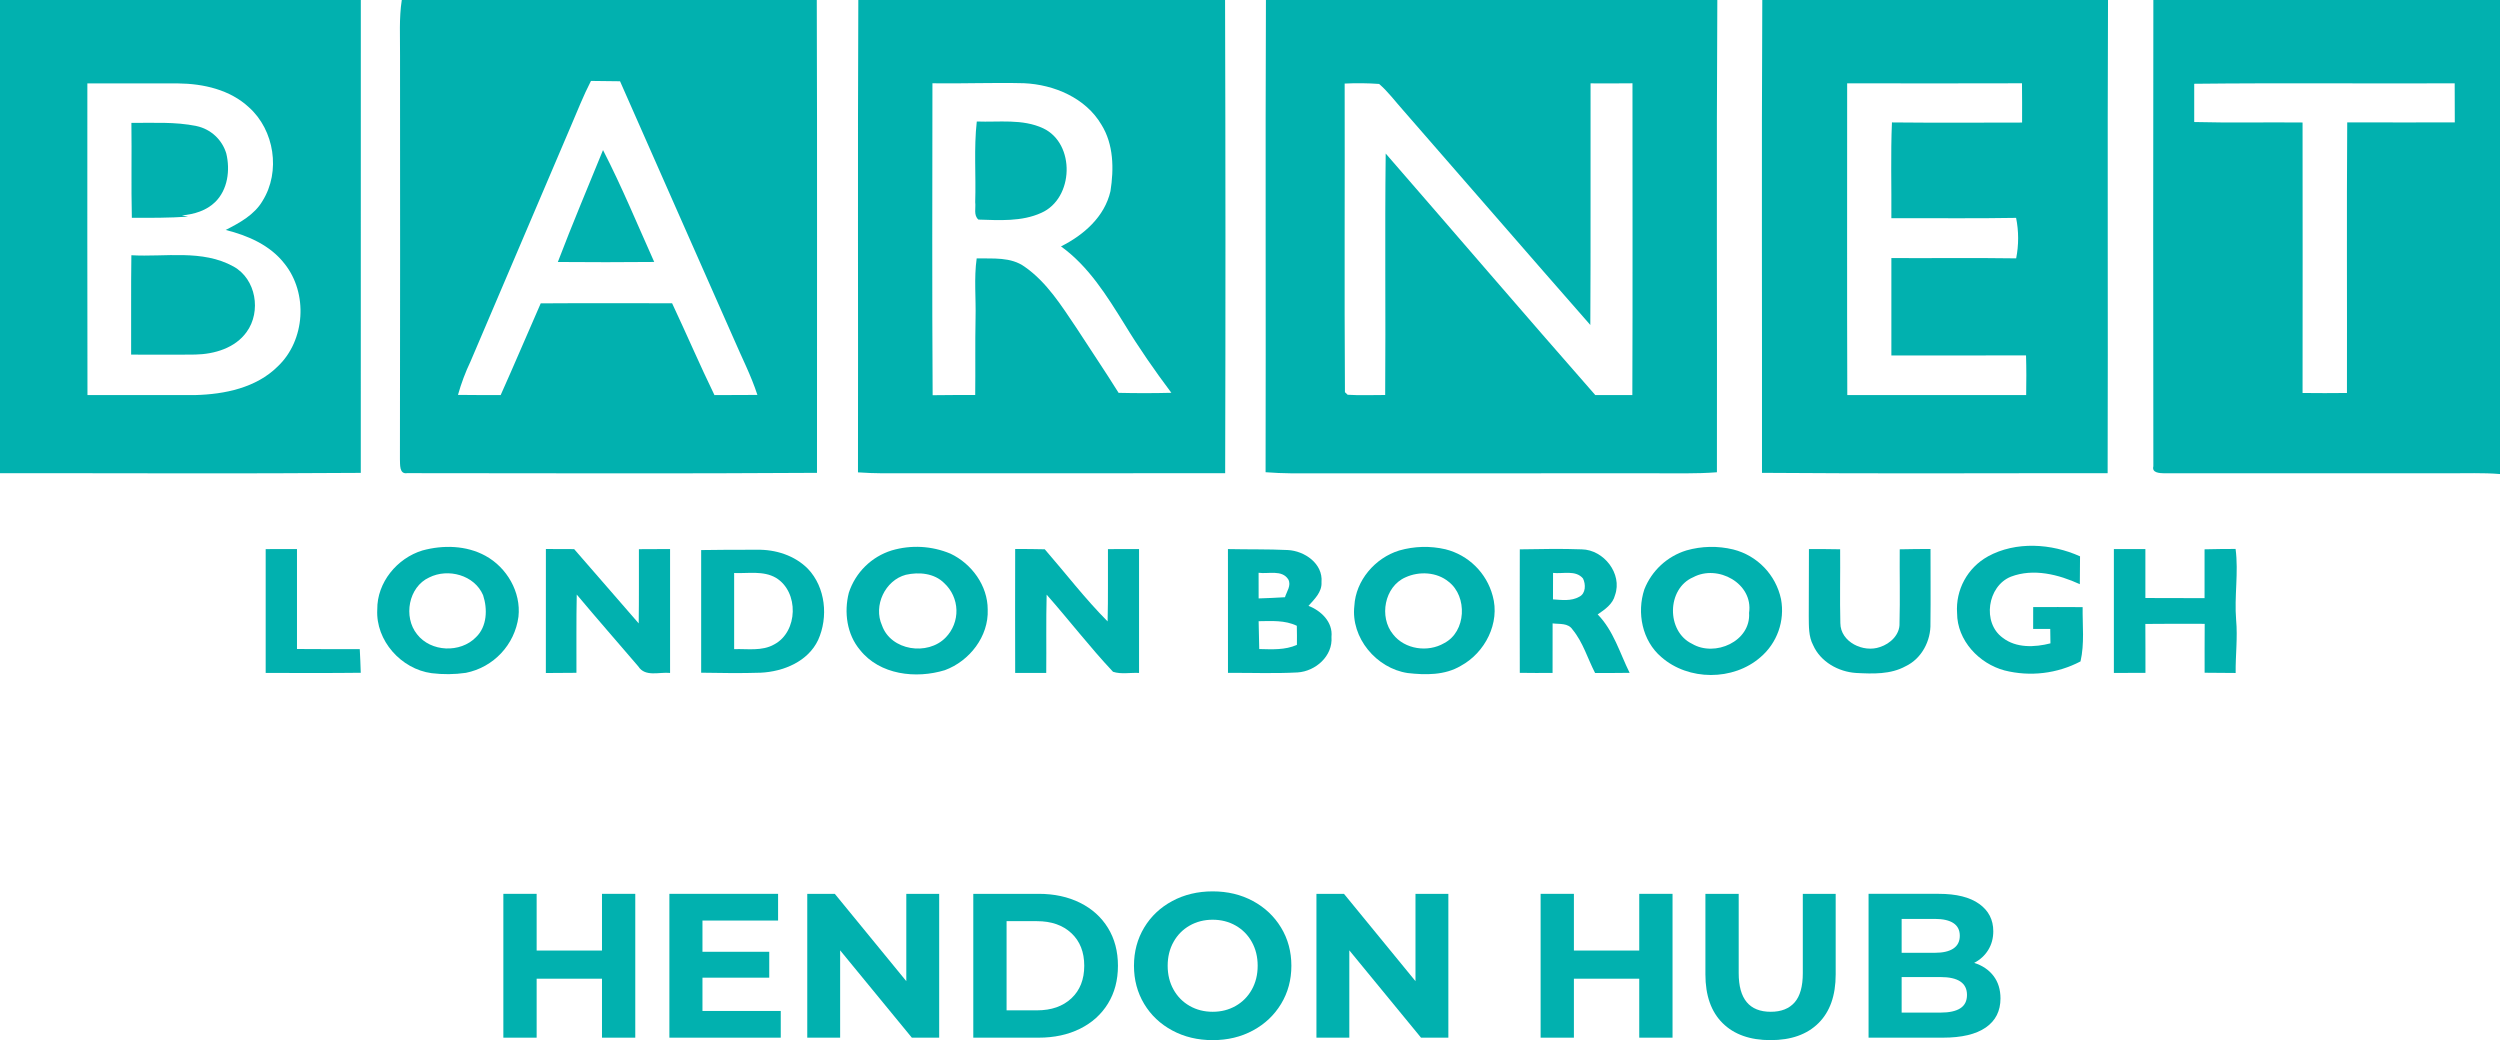 <svg xmlns="http://www.w3.org/2000/svg" viewBox="0 0 730 303.72">
  <g id="logo-barnet-hendon-hub">
    <g id="HENDON-HUB">
      <polygon points="185.5 261 185.5 303 175.78 303 175.78 285.78 156.7 285.78 156.7 303 146.98 303 146.98 261 156.7 261 156.7 277.56 175.78 277.56 175.78 261 185.5 261" fill="#01b1af"/>
      <polygon points="227.98 295.2 227.98 303 195.46 303 195.46 261 227.2 261 227.2 268.8 205.12 268.8 205.12 277.92 224.62 277.92 224.62 285.48 205.12 285.48 205.12 295.2 227.98 295.2" fill="#01b1af"/>
      <polygon points="274.24 261 274.24 303 266.26 303 245.32 277.5 245.32 303 235.72 303 235.72 261 243.76 261 264.64 286.5 264.64 261 274.24 261" fill="#01b1af"/>
      <path d="M284.2,261h19.08c4.56,0,8.59,.87,12.09,2.61,3.5,1.74,6.22,4.19,8.16,7.35,1.94,3.16,2.91,6.84,2.91,11.04s-.97,7.88-2.91,11.04c-1.94,3.16-4.66,5.61-8.16,7.35-3.5,1.74-7.53,2.61-12.09,2.61h-19.08v-42Zm18.6,34.02c4.2,0,7.55-1.17,10.05-3.51s3.75-5.51,3.75-9.51-1.25-7.17-3.75-9.51-5.85-3.51-10.05-3.51h-8.88v26.04h8.88Z" fill="#01b1af"/>
      <path d="M354.1,303.72c-4.36,0-8.29-.94-11.79-2.82-3.5-1.88-6.24-4.47-8.22-7.77-1.98-3.3-2.97-7.01-2.97-11.13s.99-7.83,2.97-11.13,4.72-5.89,8.22-7.77c3.5-1.88,7.43-2.82,11.79-2.82s8.28,.94,11.76,2.82c3.48,1.88,6.22,4.47,8.22,7.77s3,7.01,3,11.13-1,7.83-3,11.13c-2,3.3-4.74,5.89-8.22,7.77-3.48,1.88-7.4,2.82-11.76,2.82Zm0-8.28c2.48,0,4.72-.57,6.72-1.71s3.57-2.73,4.71-4.77c1.14-2.04,1.71-4.36,1.71-6.96s-.57-4.92-1.71-6.96c-1.14-2.04-2.71-3.63-4.71-4.77-2-1.14-4.24-1.71-6.72-1.71s-4.72,.57-6.72,1.71c-2,1.14-3.57,2.73-4.71,4.77-1.14,2.04-1.71,4.36-1.71,6.96s.57,4.92,1.71,6.96c1.14,2.04,2.71,3.63,4.71,4.77s4.24,1.71,6.72,1.71Z" fill="#01b1af"/>
      <polygon points="422.92 261 422.92 303 414.94 303 394 277.5 394 303 384.4 303 384.4 261 392.44 261 413.32 286.5 413.32 261 422.92 261" fill="#01b1af"/>
      <polygon points="488.38 261 488.38 303 478.66 303 478.66 285.78 459.58 285.78 459.58 303 449.86 303 449.86 261 459.58 261 459.58 277.56 478.66 277.56 478.66 261 488.38 261" fill="#01b1af"/>
      <path d="M517,303.72c-6,0-10.67-1.66-14.01-4.98s-5.01-8.06-5.01-14.22v-23.52h9.72v23.16c0,7.52,3.12,11.28,9.36,11.28,3.04,0,5.36-.91,6.96-2.73s2.4-4.67,2.4-8.55v-23.16h9.6v23.52c0,6.16-1.67,10.9-5.01,14.22s-8.01,4.98-14.01,4.98Z" fill="#01b1af"/>
      <path d="M576.46,281.16c2.4,.76,4.28,2.03,5.64,3.81,1.36,1.78,2.04,3.97,2.04,6.57,0,3.68-1.43,6.51-4.29,8.49-2.86,1.98-7.03,2.97-12.51,2.97h-21.72v-42h20.52c5.12,0,9.05,.98,11.79,2.94,2.74,1.96,4.11,4.62,4.11,7.98,0,2.04-.49,3.86-1.47,5.46s-2.35,2.86-4.11,3.78Zm-21.18-12.84v9.9h9.66c2.4,0,4.22-.42,5.46-1.26,1.24-.84,1.86-2.08,1.86-3.72s-.62-2.87-1.86-3.69c-1.24-.82-3.06-1.23-5.46-1.23h-9.66Zm11.34,27.36c2.56,0,4.49-.42,5.79-1.26,1.3-.84,1.95-2.14,1.95-3.9,0-3.48-2.58-5.22-7.74-5.22h-11.34v10.38h11.34Z" fill="#01b1af"/>
    </g>
    <g id="LONDON_BOROUGH" data-name="LONDON BOROUGH">
      <path d="M580.45,162.48c8.19-4.49,18.59-3.79,26.92-.03-.04,2.71-.06,5.42-.06,8.13-6.19-2.83-13.51-4.7-20.1-2.2-6.9,2.74-8.47,13.47-2.43,17.84,3.95,3.06,9.35,2.81,13.95,1.64-.03-1.41-.04-2.81-.06-4.21-1.67,0-3.34,0-4.99,0-.01-2.13,0-4.25,.01-6.38,4.81-.02,9.62-.03,14.44,.01-.07,5.28,.58,10.65-.62,15.85-6.81,3.58-14.71,4.52-22.17,2.64-7.47-1.99-13.86-8.77-13.87-16.74-.47-6.79,3.03-13.24,8.98-16.54h0Z" fill="#01b1af"/>
      <path d="M123.37,160.73c6.01-1.64,12.79-1.49,18.35,1.55,6.27,3.4,10.47,10.62,9.67,17.8-1.09,8.19-7.26,14.77-15.36,16.39-3.31,.48-6.68,.51-10,.1-8.88-1.19-16.37-9.51-15.87-18.6-.08-7.89,5.79-14.99,13.21-17.24m1.95,7.89c-6.06,2.76-7.61,11.53-3.55,16.58,4.03,5.22,12.66,5.55,17.22,.86,3.26-3.12,3.4-8.24,2.07-12.27-2.52-5.89-10.23-7.94-15.74-5.17h0Z" fill="#01b1af"/>
      <path d="M159.4,160.31c2.75,0,5.5,0,8.25,.03,6.33,7.19,12.53,14.49,18.85,21.69,.11-7.22,.04-14.45,.06-21.67,3.03-.04,6.06-.05,9.1-.04,.02,12.06,.02,24.12,0,36.18-3.11-.34-7.25,1.28-9.28-1.91-5.99-7-12.06-13.93-17.97-20.98-.16,7.61-.06,15.23-.09,22.85-2.98,.04-5.96,.05-8.93,.06,.02-12.07,0-24.14,.01-36.21Z" fill="#01b1af"/>
      <path d="M204.75,160.62c5.43-.11,10.87-.09,16.3-.09,5.4-.12,11.02,1.66,14.87,5.57,5.16,5.43,5.99,14.11,2.97,20.78-2.97,6.31-10.15,9.23-16.76,9.55-5.8,.19-11.6,.09-17.39,0,0-11.94,0-23.88,0-35.81m9.63,6.7c.01,7.41,.01,14.82,0,22.23,3.89-.14,8.13,.65,11.68-1.37,7.02-3.7,7.3-15.37,.52-19.46-3.7-2.15-8.15-1.22-12.2-1.4Z" fill="#01b1af"/>
      <path d="M260.39,160.72c5.66-1.67,11.71-1.33,17.15,.95,6.19,2.93,10.88,9.34,10.87,16.32,.32,7.83-5.32,15.06-12.52,17.7-8.41,2.58-18.97,1.39-24.75-5.88-3.87-4.58-4.73-11.04-3.28-16.74,1.93-5.9,6.6-10.51,12.53-12.35m4.13,7.11c-6.1,1.62-9.56,9.04-6.98,14.78,2.58,7.39,13.37,8.97,18.6,3.54,2.09-2.14,3.22-5.04,3.14-8.03s-1.37-5.82-3.57-7.85c-2.9-2.91-7.36-3.3-11.19-2.44Z" fill="#01b1af"/>
      <path d="M296.43,160.31c2.88,0,5.76,0,8.64,.08,6.1,7.02,11.78,14.46,18.35,21.06,.19-7.04,.05-14.07,.1-21.11,3.02-.02,6.05-.02,9.08-.02,.01,12.06,.01,24.12,0,36.18-2.5-.14-5.24,.45-7.6-.34-6.78-7.21-12.83-15.09-19.38-22.52-.2,7.62-.04,15.24-.12,22.86-3.02,0-6.05,0-9.07,0-.03-12.07-.03-24.14,0-36.2Z" fill="#01b1af"/>
      <path d="M358.56,160.33c5.82,.13,11.64,0,17.45,.28,4.91,.23,10.35,3.97,9.87,9.39,.17,2.88-2.05,4.94-3.8,6.91,3.73,1.45,7.16,4.75,6.71,9.07,.45,5.55-4.62,10.03-9.89,10.37-6.77,.37-13.56,.08-20.33,.13-.02-12.05,0-24.1-.01-36.15m8.95,6.92c-.01,2.5-.01,4.99,.01,7.49,2.56-.08,5.12-.19,7.69-.35,.5-1.66,1.92-3.44,.97-5.2-1.84-2.92-5.82-1.53-8.67-1.94m.01,14.14c.05,2.71,.1,5.42,.18,8.13,3.7,.08,7.53,.34,11-1.22,.03-1.86,.01-3.72-.03-5.57-3.49-1.69-7.4-1.38-11.15-1.34Z" fill="#01b1af"/>
      <path d="M408.55,160.75c4.41-1.27,9.06-1.4,13.53-.36,6.72,1.69,11.99,6.89,13.78,13.58,2.24,7.92-2.23,16.63-9.3,20.45-4.65,2.79-10.31,2.7-15.51,2.11-9.12-1.36-16.65-10.28-15.58-19.61,.39-7.43,6.06-14,13.08-16.17m1.83,7.84c-6.14,2.7-7.76,11.58-3.61,16.63,3.43,4.41,10.2,5.36,14.94,2.57,6.42-3.31,6.87-13.61,1.29-17.92-3.46-2.87-8.63-3.12-12.62-1.28Z" fill="#01b1af"/>
      <path d="M492.43,160.72c4.45-1.27,9.16-1.37,13.66-.28,7.04,1.77,12.46,7.4,13.97,14.51,1.17,6.33-1.12,12.8-6.02,16.97-7.94,6.93-21.02,6.9-28.93-.06-5.6-4.76-7.21-12.94-4.96-19.77,2.15-5.46,6.67-9.64,12.28-11.37m1.99,7.83c-7.76,3.32-7.9,15.82-.32,19.45,6.64,3.93,17.19-.71,16.63-9.05,1.27-8.61-9.15-14.24-16.31-10.4h0Z" fill="#01b1af"/>
      <path d="M528.21,160.32c3.03,0,6.07,.01,9.11,.07,.07,7.18-.12,14.37,.06,21.55,.02,5.56,6.77,8.73,11.59,6.99,2.99-.96,5.83-3.62,5.69-6.97,.19-7.19,0-14.38,.06-21.56,2.99-.07,5.99-.09,8.99-.1-.02,7.25,.08,14.5-.02,21.75,.15,5.05-2.57,10.27-7.23,12.48-4.4,2.44-9.6,2.23-14.46,1.98-5.18-.33-10.4-3.25-12.56-8.11-1.37-2.58-1.24-5.58-1.28-8.4,.04-6.56,.02-13.12,.05-19.68Z" fill="#01b1af"/>
      <path d="M617.24,160.33c3.07,0,6.14,0,9.21,0,0,4.76,.01,9.52,0,14.29,5.76,.04,11.52,.01,17.28,.04,.01-4.76,.02-9.51,0-14.26,3.01-.08,6.04-.1,9.06-.11,.91,6.9-.41,13.83,.16,20.75,.47,5.15-.2,10.31-.14,15.47-3.03-.01-6.05-.02-9.06-.07,0-4.76-.02-9.52,.02-14.28-5.78-.01-11.56-.05-17.33,.03,.04,4.76,.02,9.52,.03,14.28-3.08,.03-6.15,.03-9.22,.03-.02-12.06-.02-24.12,0-36.18Z" fill="#01b1af"/>
      <path d="M77.58,160.34c3.05-.02,6.09-.02,9.14-.02,.02,9.73,.02,19.46,0,29.19,6.11,.06,12.22,.03,18.33,.03,.13,2.3,.22,4.61,.29,6.91-9.26,.12-18.51,.04-27.76,.05,0-12.06,0-24.11,0-36.16Z" fill="#01b1af"/>
      <path d="M443.77,160.41c6.04-.08,12.08-.23,18.12,0,6.41,.12,11.91,7.12,9.7,13.35-.64,2.64-2.97,4.22-5.07,5.65,4.64,4.73,6.45,11.26,9.33,17.06-3.37,.05-6.73,.05-10.08,.05-2.19-4.22-3.52-8.97-6.59-12.69-1.29-1.98-3.81-1.53-5.82-1.8-.01,4.82,0,9.64-.01,14.46-3.2,.03-6.39,.03-9.57-.02-.03-12.02-.03-24.04,0-36.05m9.71,6.87c-.01,2.58-.02,5.15-.02,7.73,2.56,.17,5.33,.57,7.68-.77,1.93-.95,1.92-3.64,1.09-5.33-2.14-2.56-5.87-1.29-8.75-1.63h0Z" fill="#01b1af"/>
    </g>
    <g id="BARNET">
      <path d="M0,0H105.36c0,46.03,0,92.06-.01,138.08-35.11,.27-70.23,.06-105.35,.1V0M25.51,24.35c.01,30.33-.05,60.67,.03,91,10.5,0,21,0,31.5,.01,8.56-.23,17.76-2.11,24.05-8.35,8.07-7.61,8.9-21.39,1.99-30.01-4.19-5.41-10.71-8.24-17.18-9.85,4.09-2.09,8.4-4.42,10.79-8.53,5.3-8.52,3.46-20.63-4.01-27.29-5.51-5.14-13.29-6.9-20.62-6.97-8.85-.04-17.7,0-26.55-.01Z" fill="#01b1af"/>
      <path d="M117.32,0h121.18c.15,46.02,.04,92.04,.06,138.07-39.89,.27-79.78,.1-119.66,.09-2.41,.38-2.03-2.63-2.12-4.13,.06-39.32,.07-78.64,.03-117.97,.04-5.36-.31-10.75,.51-16.06m49.39,36.8c-9.78,22.92-19.55,45.84-29.32,68.75-1.5,3.14-2.72,6.41-3.66,9.76,4.15,.06,8.31,.05,12.47,.04,3.98-8.88,7.77-17.85,11.69-26.77,12.78-.09,25.57-.02,38.36-.03,4.19,8.91,8.07,17.96,12.37,26.82,4.18-.03,8.36-.01,12.54-.05-1.85-5.71-4.62-11.04-6.97-16.55-11.02-25.02-22.14-50-33.14-75.04-2.83-.03-5.66-.05-8.49-.1-2.2,4.27-3.96,8.76-5.85,13.17Z" fill="#01b1af"/>
      <path d="M250.63,0h107.09c.14,46.06,.15,92.12,.03,138.17-30.91,.06-61.83,0-92.74,.03-4.83,.02-9.66,.08-14.48-.27,.08-45.98-.11-91.95,.1-137.93m21.7,115.4c4.14-.06,8.28-.06,12.43-.05,.09-7.47-.05-14.93,.1-22.4,.15-5.83-.49-11.7,.33-17.5,4.74,.11,9.96-.49,14.04,2.46,6.46,4.51,10.72,11.37,15.06,17.8,4.09,6.35,8.35,12.59,12.34,19,5.13,.12,10.27,.12,15.41-.01-4.85-6.47-9.48-13.12-13.68-20.03-5.17-8.31-10.47-16.9-18.55-22.72,6.62-3.31,12.75-8.65,14.45-16.15,1.02-6.5,.94-13.65-2.65-19.4-4.6-7.82-13.85-11.71-22.61-12.1-8.91-.22-17.82,.15-26.73,.02-.02,30.36-.13,60.72,.06,91.08Z" fill="#01b1af"/>
      <path d="M369.65,0h131.81c-.28,45.96-.03,91.93-.12,137.9-6.11,.48-12.25,.27-18.37,.3-35.31,.01-70.62,.01-105.92,.01-2.51-.01-5.01-.14-7.5-.32,.11-45.96-.09-91.93,.1-137.89m22.99,24.4c.07,30.04-.11,60.08,.08,90.12,.2,.18,.59,.56,.79,.75,3.65,.24,7.31,.05,10.96,.07,.17-23.51-.13-47.01,.15-70.51,20.42,23.49,40.67,47.14,61.2,70.53,3.6-.01,7.21-.01,10.82,0,.12-30.35,.03-60.69,.04-91.04-4.08,.04-8.16,.05-12.24,.02-.05,23.52,.07,47.03-.07,70.55-18.28-20.82-36.4-41.8-54.63-62.67-2.32-2.59-4.4-5.43-7.04-7.71-3.35-.24-6.71-.27-10.06-.11h0Z" fill="#01b1af"/>
      <path d="M514.59,0h100.95c-.2,46.06,.03,92.12-.11,138.18-33.64-.04-67.29,.17-100.93-.11,.05-46.02-.14-92.05,.09-138.07m24.78,24.33c.02,30.34-.07,60.69,.04,91.03h52.23c.07-3.86,.08-7.73-.04-11.59-13.11,.07-26.22,0-39.32,.03-.02-9.48-.02-18.96,0-28.44,12.15,.06,24.29-.1,36.44,.08,.77-3.9,.77-7.92-.02-11.82-12.14,.22-24.28,.04-36.42,.1,.07-9.33-.23-18.66,.17-27.97,12.67,.13,25.33,.06,38,.04,.01-3.82,.02-7.65-.03-11.47-17.01,.06-34.03,.03-51.05,.01Z" fill="#01b1af"/>
      <path d="M628.79,0h101.21V138.42c-4.99-.42-10-.19-14.99-.22-27.67,0-55.34,0-83.02,0-1.26-.04-3.73-.06-3.21-2.05-.06-45.38-.06-90.76,0-136.15m11.93,24.46c.02,3.72,.02,7.44,0,11.17,10.54,.28,21.09,.03,31.64,.14,.03,26.32,.03,52.65,0,78.98,4.32,.05,8.64,.05,12.96,0,.06-26.34-.1-52.68,.08-79.02,10.47,.04,20.94,.02,31.41,.01-.01-3.8-.02-7.6-.03-11.41-25.35,.11-50.7-.15-76.05,.13h0Z" fill="#01b1af"/>
      <path d="M285.22,35.48c6.46,.25,13.33-.84,19.38,1.98,9.5,4.49,8.97,20.51-.56,24.7-5.71,2.6-12.23,2.14-18.34,1.96-1.47-1.26-.72-3.4-.94-5.07,.25-7.85-.42-15.74,.46-23.57Z" fill="#01b1af"/>
      <path d="M38.37,35.88c6.34,.05,12.75-.37,19.01,.93,4.16,.88,7.51,3.98,8.71,8.06,1.14,4.81,.43,10.46-3.21,14.08-2.59,2.57-6.21,3.63-9.76,3.95,.45,.09,1.35,.27,1.79,.36-5.46,.37-10.94,.37-16.41,.33-.22-9.24,0-18.48-.13-27.71Z" fill="#01b1af"/>
      <path d="M176.08,43.82c5.47,10.64,10.05,21.74,14.95,32.67-9.38,.09-18.76,.09-28.14,.01,4.18-10.98,8.76-21.8,13.19-32.68Z" fill="#01b1af"/>
      <path d="M38.29,103.55c.05-9.67-.07-19.35,.07-29.02,9.92,.57,20.71-1.76,29.82,3.29,6.61,3.64,8.16,13.16,3.84,19.11-3.36,4.72-9.44,6.49-14.99,6.6-6.24,.09-12.49-.01-18.74,.02Z" fill="#01b1af"/>
    </g>
  </g>
</svg>